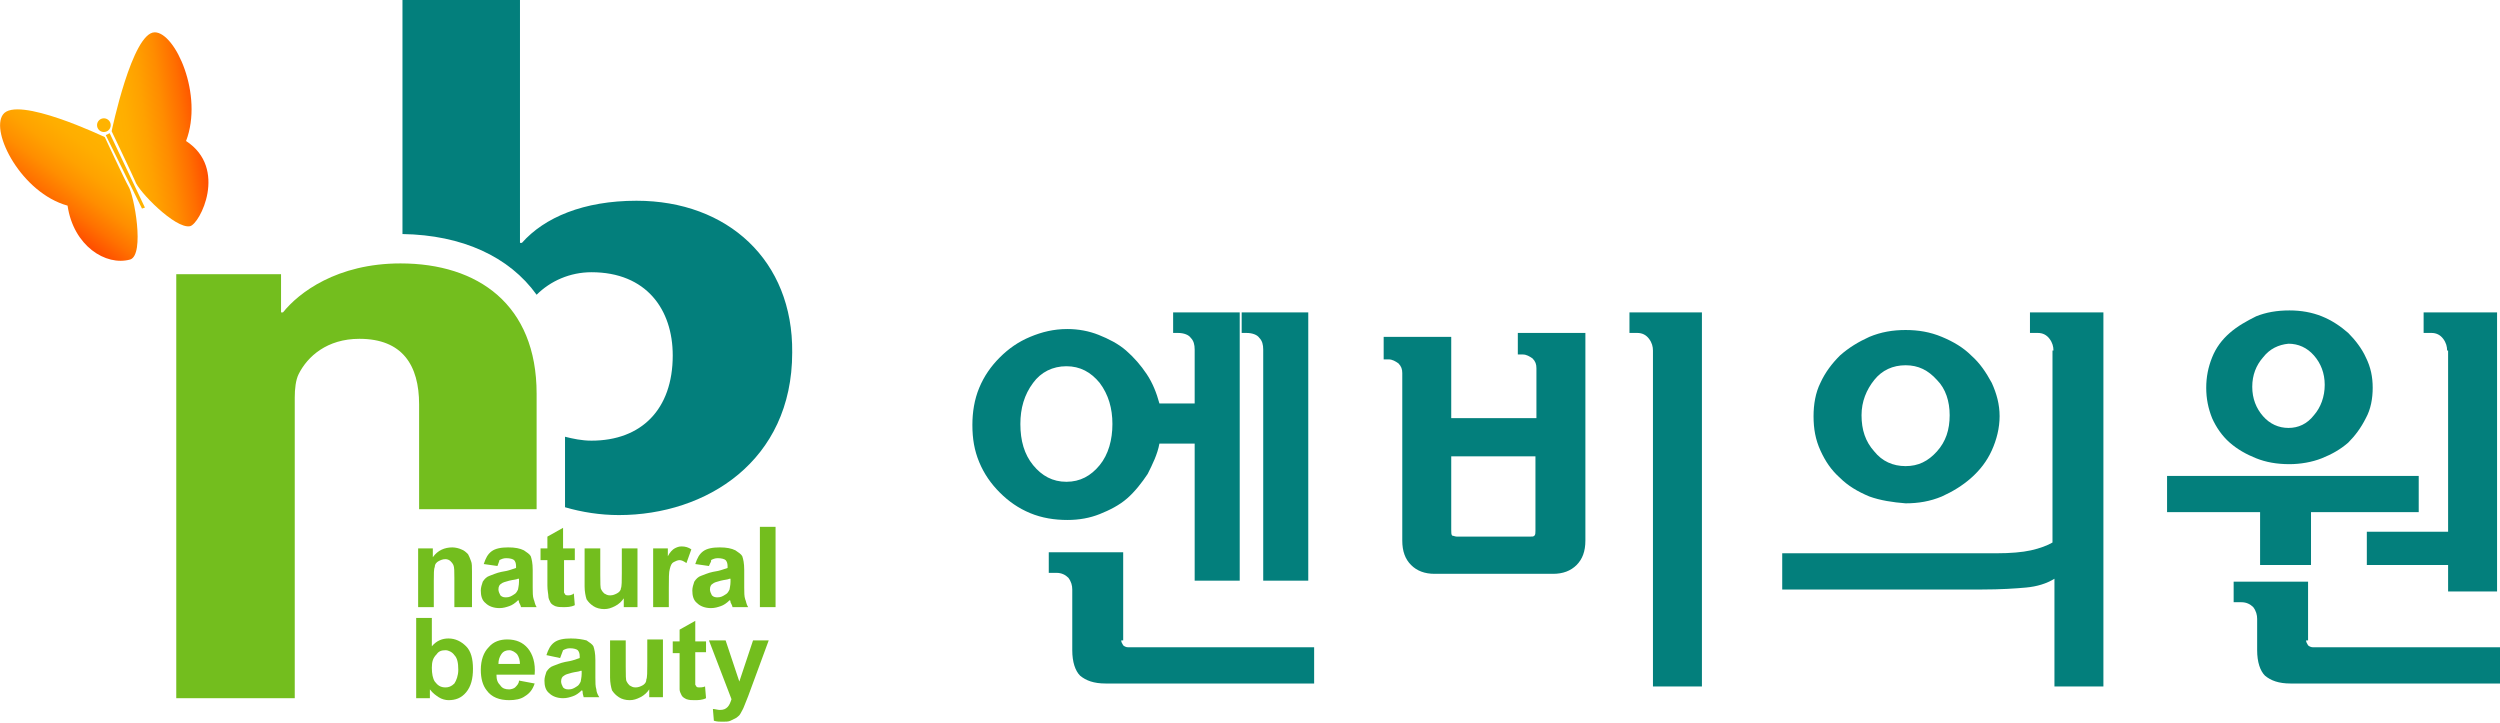 <?xml version="1.0" encoding="utf-8"?>
<!-- Generator: Adobe Illustrator 21.0.2, SVG Export Plug-In . SVG Version: 6.00 Build 0)  -->
<svg version="1.1" id="Layer_1" xmlns="http://www.w3.org/2000/svg" xmlns:xlink="http://www.w3.org/1999/xlink" x="0px" y="0px"
	 viewBox="0 0 255.3 73.8" style="enable-background:new 0 0 255.3 73.8;" xml:space="preserve">
<style type="text/css">
	.st0{fill:url(#SVGID_1_);}
	.st1{fill:url(#SVGID_2_);}
	.st2{fill:#FFB300;}
	.st3{fill:#037F7C;}
	.st4{fill:#73BE1E;}
</style>
<g>
	<g>
		<g>
			<g>
				<linearGradient id="SVGID_1_" gradientUnits="userSpaceOnUse" x1="10.677" y1="13.893" x2="4.663" y2="21.953">
					<stop  offset="0" style="stop-color:#FFB300"/>
					<stop  offset="0.195" style="stop-color:#FFAE00"/>
					<stop  offset="0.394" style="stop-color:#FFA200"/>
					<stop  offset="0.596" style="stop-color:#FF8E00"/>
					<stop  offset="0.798" style="stop-color:#FF7100"/>
					<stop  offset="1" style="stop-color:#FF4D00"/>
				</linearGradient>
				<path class="st0" d="M13.1,19c0.6,0.9,1.7,7,0.2,7.5c-2.5,0.7-5.8-1.4-6.4-5.5c-4.7-1.3-7.9-7.5-6.6-9.3
					c1.4-2,10.4,2.3,10.4,2.3S12.8,18.5,13.1,19z"/>
				<linearGradient id="SVGID_2_" gradientUnits="userSpaceOnUse" x1="20.507" y1="12.748" x2="11.424" y2="14.068">
					<stop  offset="0" style="stop-color:#FF4D00"/>
					<stop  offset="0.188" style="stop-color:#FF6E00"/>
					<stop  offset="0.401" style="stop-color:#FF8C00"/>
					<stop  offset="0.611" style="stop-color:#FFA100"/>
					<stop  offset="0.813" style="stop-color:#FFAE00"/>
					<stop  offset="1" style="stop-color:#FFB300"/>
				</linearGradient>
				<path class="st1" d="M13.8,18.5c0.3,1,4.1,4.9,5.6,4.6c1-0.2,3.9-5.9-0.4-8.7c1.8-4.7-1.1-11.1-3.2-11.1
					c-2.3,0-4.4,10.1-4.4,10.1S13.6,18,13.8,18.5z"/>
				<polygon class="st2" points="14.5,21.3 14.8,21.2 11.2,13.6 10.8,13.8 				"/>
				
					<ellipse transform="matrix(0.598 -0.801 0.801 0.598 -5.983 13.618)" class="st2" cx="10.6" cy="12.8" rx="0.7" ry="0.7"/>
			</g>
			<g>
				<g>
					<g>
						<path class="st3" d="M65,20.5c-5.4,0-9.4,1.7-11.7,4.3h-0.2V0h-12v23.9c6.1,0.1,10.9,2.3,13.7,6.2c1.4-1.4,3.4-2.3,5.6-2.3
							c5.6,0,8.3,3.8,8.3,8.5c0,5.5-3.2,8.7-8.3,8.7c-1,0-1.9-0.2-2.7-0.4v7.2c1.7,0.5,3.6,0.8,5.5,0.8c8.9,0,17.7-5.5,17.7-16.6
							C81,26.6,74.3,20.5,65,20.5z"/>
					</g>
					<path class="st4" d="M18,37.4c0-3.8,0-9.4,0-9.4h10.7v3.9h0.2c1.6-2,5.5-5,12-5c7.9,0,13.9,4.2,13.9,13.3v11.8h-12V41.3
						c0-4-1.7-6.7-6.1-6.7c-3.3,0-5.3,1.8-6.2,3.6c-0.3,0.6-0.4,1.5-0.4,2.4v30.7H18V37.4z"/>
				</g>
				<g>
					<path class="st4" d="M48,62h-1.6v-3c0-0.6,0-1.1-0.1-1.3c-0.1-0.2-0.2-0.3-0.3-0.4c-0.1-0.1-0.3-0.2-0.5-0.2
						c-0.3,0-0.5,0.1-0.7,0.2c-0.2,0.1-0.4,0.3-0.4,0.6c-0.1,0.2-0.1,0.7-0.1,1.4V62h-1.6V56h1.5v0.9c0.5-0.7,1.2-1,2-1
						c0.3,0,0.7,0.1,0.9,0.2c0.3,0.1,0.5,0.3,0.7,0.5c0.1,0.2,0.2,0.4,0.3,0.7c0.1,0.2,0.1,0.6,0.1,1.1V62z"/>
					<path class="st4" d="M50.8,57.8l-1.4-0.2c0.2-0.6,0.4-1,0.8-1.3c0.4-0.3,1-0.4,1.7-0.4c0.7,0,1.2,0.1,1.6,0.3
						c0.3,0.2,0.6,0.4,0.7,0.6c0.1,0.3,0.2,0.7,0.2,1.4l0,1.8c0,0.5,0,0.9,0.1,1.2c0.1,0.2,0.1,0.5,0.3,0.8h-1.6
						c0-0.1-0.1-0.3-0.2-0.5c0-0.1,0-0.2-0.1-0.2c-0.3,0.3-0.6,0.5-0.9,0.6c-0.3,0.1-0.6,0.2-1,0.2c-0.6,0-1.1-0.2-1.4-0.5
						c-0.4-0.3-0.5-0.8-0.5-1.3c0-0.3,0.1-0.6,0.2-0.9c0.2-0.3,0.4-0.5,0.7-0.6c0.3-0.1,0.7-0.3,1.2-0.4c0.7-0.1,1.2-0.3,1.5-0.4
						v-0.2c0-0.3-0.1-0.5-0.2-0.6c-0.1-0.1-0.4-0.2-0.8-0.2c-0.3,0-0.5,0.1-0.7,0.2C51,57.3,50.9,57.5,50.8,57.8z M52.9,59.1
						c-0.2,0.1-0.5,0.1-0.9,0.2c-0.4,0.1-0.7,0.2-0.8,0.3c-0.2,0.1-0.3,0.3-0.3,0.6c0,0.2,0.1,0.4,0.2,0.6c0.2,0.2,0.4,0.2,0.6,0.2
						c0.3,0,0.5-0.1,0.8-0.3c0.2-0.1,0.3-0.3,0.4-0.5c0-0.1,0.1-0.4,0.1-0.8V59.1z"/>
					<path class="st4" d="M58.7,56v1.2h-1.1v2.4c0,0.5,0,0.8,0,0.9c0,0.1,0.1,0.1,0.1,0.2c0.1,0.1,0.2,0.1,0.3,0.1
						c0.1,0,0.4,0,0.6-0.2l0.1,1.2c-0.4,0.2-0.8,0.2-1.2,0.2c-0.3,0-0.5,0-0.8-0.1c-0.2-0.1-0.4-0.2-0.5-0.4
						c-0.1-0.2-0.2-0.4-0.2-0.6c0-0.2-0.1-0.6-0.1-1.1v-2.6h-0.7V56h0.7v-1.2l1.6-0.9V56H58.7z"/>
					<path class="st4" d="M63.7,62v-0.9c-0.2,0.3-0.5,0.6-0.9,0.8c-0.4,0.2-0.7,0.3-1.1,0.3c-0.4,0-0.8-0.1-1.1-0.3
						c-0.3-0.2-0.5-0.4-0.7-0.7c-0.1-0.3-0.2-0.8-0.2-1.3V56h1.6v2.7c0,0.8,0,1.4,0.1,1.5c0.1,0.2,0.2,0.3,0.3,0.4
						c0.2,0.1,0.3,0.2,0.6,0.2c0.3,0,0.5-0.1,0.7-0.2c0.2-0.1,0.4-0.3,0.4-0.5c0.1-0.2,0.1-0.8,0.1-1.6V56h1.6V62H63.7z"/>
					<path class="st4" d="M68.3,62h-1.6V56h1.5v0.8c0.2-0.4,0.5-0.7,0.7-0.8c0.2-0.1,0.4-0.2,0.7-0.2c0.4,0,0.7,0.1,1,0.3l-0.5,1.4
						c-0.3-0.2-0.5-0.3-0.7-0.3c-0.2,0-0.4,0.1-0.6,0.2c-0.2,0.1-0.3,0.3-0.4,0.7c-0.1,0.3-0.1,1-0.1,2V62z"/>
					<path class="st4" d="M72.4,57.8L71,57.6c0.2-0.6,0.4-1,0.8-1.3c0.4-0.3,1-0.4,1.7-0.4c0.7,0,1.2,0.1,1.6,0.3
						c0.3,0.2,0.6,0.4,0.7,0.6c0.1,0.3,0.2,0.7,0.2,1.4l0,1.8c0,0.5,0,0.9,0.1,1.2c0.1,0.2,0.1,0.5,0.3,0.8h-1.6
						c0-0.1-0.1-0.3-0.2-0.5c0-0.1,0-0.2-0.1-0.2c-0.3,0.3-0.6,0.5-0.9,0.6c-0.3,0.1-0.6,0.2-1,0.2c-0.6,0-1.1-0.2-1.4-0.5
						c-0.4-0.3-0.5-0.8-0.5-1.3c0-0.3,0.1-0.6,0.2-0.9c0.2-0.3,0.4-0.5,0.7-0.6c0.3-0.1,0.7-0.3,1.2-0.4c0.7-0.1,1.2-0.3,1.5-0.4
						v-0.2c0-0.3-0.1-0.5-0.2-0.6c-0.1-0.1-0.4-0.2-0.8-0.2c-0.3,0-0.5,0.1-0.7,0.2C72.7,57.3,72.5,57.5,72.4,57.8z M74.5,59.1
						c-0.2,0.1-0.5,0.1-0.9,0.2c-0.4,0.1-0.7,0.2-0.8,0.3c-0.2,0.1-0.3,0.3-0.3,0.6c0,0.2,0.1,0.4,0.2,0.6c0.2,0.2,0.4,0.2,0.6,0.2
						c0.3,0,0.5-0.1,0.8-0.3c0.2-0.1,0.3-0.3,0.4-0.5c0-0.1,0.1-0.4,0.1-0.8V59.1z"/>
					<path class="st4" d="M77.6,62v-8.2h1.6V62H77.6z"/>
					<path class="st4" d="M42.5,71.3v-8.2h1.6v2.9c0.5-0.6,1.1-0.8,1.7-0.8c0.7,0,1.3,0.3,1.8,0.8c0.5,0.5,0.7,1.3,0.7,2.3
						c0,1-0.2,1.8-0.7,2.4c-0.5,0.6-1.1,0.8-1.8,0.8c-0.3,0-0.7-0.1-1-0.3c-0.3-0.2-0.6-0.4-0.9-0.8v0.9H42.5z M44.1,68.2
						c0,0.6,0.1,1.1,0.3,1.4c0.3,0.4,0.6,0.6,1.1,0.6c0.3,0,0.6-0.1,0.9-0.4c0.2-0.3,0.4-0.8,0.4-1.4c0-0.7-0.1-1.2-0.4-1.5
						c-0.2-0.3-0.6-0.5-0.9-0.5c-0.4,0-0.7,0.1-0.9,0.4C44.2,67.2,44.1,67.6,44.1,68.2z"/>
					<path class="st4" d="M53,69.5l1.6,0.3c-0.2,0.6-0.5,1-1,1.3c-0.4,0.3-1,0.4-1.6,0.4c-1,0-1.8-0.3-2.3-1
						c-0.4-0.5-0.6-1.2-0.6-2.1c0-1,0.3-1.8,0.8-2.3c0.5-0.6,1.2-0.8,1.9-0.8c0.9,0,1.6,0.3,2.1,0.9c0.5,0.6,0.8,1.5,0.7,2.7h-3.9
						c0,0.5,0.1,0.8,0.4,1.1c0.2,0.3,0.5,0.4,0.9,0.4c0.2,0,0.5-0.1,0.6-0.2C52.8,70,53,69.8,53,69.5z M53.1,67.9
						c0-0.5-0.1-0.8-0.3-1.1c-0.2-0.2-0.5-0.4-0.8-0.4c-0.3,0-0.6,0.1-0.8,0.4c-0.2,0.3-0.3,0.6-0.3,1H53.1z"/>
					<path class="st4" d="M57.2,67.2l-1.4-0.3c0.2-0.6,0.4-1,0.8-1.3c0.4-0.3,1-0.4,1.7-0.4c0.7,0,1.2,0.1,1.6,0.2
						c0.3,0.2,0.6,0.4,0.7,0.6c0.1,0.3,0.2,0.7,0.2,1.4l0,1.8c0,0.5,0,0.9,0.1,1.2c0,0.2,0.1,0.5,0.3,0.8h-1.6
						c0-0.1-0.1-0.3-0.1-0.5c0-0.1,0-0.2-0.1-0.2c-0.3,0.3-0.6,0.5-0.9,0.6c-0.3,0.1-0.6,0.2-1,0.2c-0.6,0-1.1-0.2-1.4-0.5
						c-0.4-0.3-0.5-0.8-0.5-1.3c0-0.3,0.1-0.6,0.2-0.9c0.2-0.3,0.4-0.5,0.7-0.6c0.3-0.1,0.7-0.3,1.2-0.4c0.7-0.1,1.2-0.3,1.5-0.4
						v-0.2c0-0.3-0.1-0.5-0.2-0.6c-0.1-0.1-0.4-0.2-0.8-0.2c-0.3,0-0.5,0.1-0.7,0.2C57.4,66.7,57.3,66.9,57.2,67.2z M59.3,68.5
						c-0.2,0.1-0.5,0.1-0.9,0.2c-0.4,0.1-0.7,0.2-0.8,0.3c-0.2,0.1-0.3,0.3-0.3,0.6c0,0.2,0.1,0.4,0.2,0.6c0.2,0.2,0.4,0.2,0.6,0.2
						c0.3,0,0.5-0.1,0.8-0.3c0.2-0.1,0.3-0.3,0.4-0.5c0-0.1,0.1-0.4,0.1-0.8V68.5z"/>
					<path class="st4" d="M66.3,71.3v-0.9c-0.2,0.3-0.5,0.6-0.9,0.8c-0.4,0.2-0.7,0.3-1.1,0.3c-0.4,0-0.8-0.1-1.1-0.3
						c-0.3-0.2-0.5-0.4-0.7-0.7c-0.1-0.3-0.2-0.8-0.2-1.3v-3.8h1.6v2.7c0,0.8,0,1.4,0.1,1.5c0.1,0.2,0.2,0.3,0.3,0.4
						c0.2,0.1,0.3,0.2,0.6,0.2c0.3,0,0.5-0.1,0.7-0.2c0.2-0.1,0.4-0.3,0.4-0.6c0.1-0.2,0.1-0.8,0.1-1.6v-2.5h1.6v5.9H66.3z"/>
					<path class="st4" d="M72.1,65.4v1.2H71v2.4c0,0.5,0,0.8,0,0.9c0,0.1,0.1,0.1,0.1,0.2c0.1,0.1,0.2,0.1,0.3,0.1
						c0.1,0,0.4,0,0.6-0.1l0.1,1.2c-0.4,0.2-0.8,0.2-1.2,0.2c-0.3,0-0.5,0-0.8-0.1c-0.2-0.1-0.4-0.2-0.5-0.4
						c-0.1-0.2-0.2-0.4-0.2-0.6c0-0.2,0-0.6,0-1.1v-2.6h-0.7v-1.2h0.7v-1.2l1.6-0.9v2.1H72.1z"/>
					<path class="st4" d="M72.4,65.4h1.7l1.4,4.2l1.4-4.2h1.6l-2.1,5.7l-0.4,1c-0.1,0.3-0.3,0.6-0.4,0.8c-0.1,0.2-0.3,0.3-0.4,0.4
						c-0.2,0.1-0.4,0.2-0.6,0.3c-0.2,0.1-0.5,0.1-0.8,0.1c-0.3,0-0.6,0-0.9-0.1l-0.1-1.2c0.2,0,0.5,0.1,0.7,0.1
						c0.4,0,0.6-0.1,0.8-0.3c0.2-0.2,0.3-0.5,0.4-0.8L72.4,65.4z"/>
				</g>
			</g>
		</g>
	</g>
</g>
<path class="st3" d="M122,35.7c0-0.5-0.1-0.9-0.4-1.2c-0.2-0.3-0.7-0.5-1.3-0.5h-0.5v-2.1h6.8v27.4H122v-14h-3.6
	c-0.2,1.1-0.7,2.1-1.2,3.1c-0.6,0.9-1.3,1.8-2.1,2.5c-0.8,0.7-1.8,1.2-2.8,1.6c-1,0.4-2.1,0.6-3.3,0.6c-1.3,0-2.6-0.2-3.8-0.7
	c-1.2-0.5-2.2-1.2-3.1-2.1c-0.9-0.9-1.6-1.9-2.1-3.1c-0.5-1.2-0.7-2.4-0.7-3.8c0-1.3,0.2-2.6,0.7-3.8c0.5-1.2,1.2-2.2,2.1-3.1
	c0.9-0.9,1.9-1.6,3.1-2.1c1.2-0.5,2.4-0.8,3.8-0.8c1.1,0,2.2,0.2,3.2,0.6c1,0.4,2,0.9,2.8,1.6c0.8,0.7,1.5,1.5,2.1,2.4
	c0.6,0.9,1,1.9,1.3,3h3.6V35.7z M112.3,39.1c-0.9-1.1-2-1.7-3.4-1.7c-1.4,0-2.6,0.6-3.4,1.7c-0.9,1.2-1.3,2.6-1.3,4.2
	c0,1.7,0.4,3.1,1.3,4.2c0.9,1.1,2,1.7,3.4,1.7c1.4,0,2.5-0.6,3.4-1.7c0.9-1.1,1.3-2.6,1.3-4.2C113.6,41.7,113.2,40.3,112.3,39.1z
	 M114.5,65.4c0,0.2,0.1,0.3,0.2,0.5c0.1,0.1,0.3,0.2,0.5,0.2h19v3.7h-21.3c-1.2,0-2-0.3-2.6-0.8c-0.5-0.5-0.8-1.4-0.8-2.6v-6.2
	c0-0.4-0.1-0.8-0.4-1.2c-0.3-0.3-0.7-0.5-1.2-0.5h-0.8v-2.1h7.6V65.4z M129,59.4V35.7c0-0.5-0.1-0.9-0.4-1.2
	c-0.2-0.3-0.7-0.5-1.3-0.5h-0.5v-2.1h6.8v27.4H129z"/>
<path class="st3" d="M156.9,42.7v-5.1c0-0.4-0.1-0.7-0.4-1c-0.3-0.2-0.6-0.4-1-0.4H155V34h6.9v21.2c0,1.1-0.3,1.9-0.9,2.5
	c-0.6,0.6-1.4,0.9-2.4,0.9h-12.1c-1,0-1.8-0.3-2.4-0.9c-0.6-0.6-0.9-1.4-0.9-2.5V38.1c0-0.4-0.1-0.7-0.4-1c-0.3-0.2-0.6-0.4-1-0.4
	h-0.5v-2.3h6.9v8.3H156.9z M148.2,46.5v7.6c0,0.3,0,0.5,0.1,0.6c0.1,0,0.3,0.1,0.5,0.1h7.4c0.3,0,0.4,0,0.5-0.1
	c0.1-0.1,0.1-0.3,0.1-0.5v-7.6H148.2z M168.8,70.2V35.8c0-0.4-0.1-0.8-0.4-1.2c-0.3-0.4-0.7-0.6-1.2-0.6h-0.8v-2.1h7.4v38.2H168.8z"
	/>
<path class="st3" d="M209.7,35.8c0-0.4-0.1-0.8-0.4-1.2c-0.3-0.4-0.7-0.6-1.2-0.6h-0.8v-2.1h7.5v38.2h-5v-11
	c-0.8,0.5-1.8,0.8-2.9,0.9c-1.1,0.1-2.6,0.2-4.5,0.2H182v-3.7h21.9c1.4,0,2.6-0.1,3.5-0.3c0.9-0.2,1.7-0.5,2.2-0.8V35.8z
	 M190.9,50.7c-1.2-0.5-2.2-1.1-3-1.9c-0.9-0.8-1.5-1.7-2-2.8c-0.5-1.1-0.7-2.2-0.7-3.5c0-1.2,0.2-2.4,0.7-3.4c0.5-1.1,1.2-2,2-2.8
	c0.9-0.8,1.9-1.4,3-1.9c1.2-0.5,2.4-0.7,3.7-0.7c1.3,0,2.5,0.2,3.7,0.7c1.2,0.5,2.2,1.1,3,1.9c0.9,0.8,1.5,1.7,2.1,2.8
	c0.5,1.1,0.8,2.2,0.8,3.4c0,1.2-0.3,2.4-0.8,3.5c-0.5,1.1-1.2,2-2.1,2.8c-0.9,0.8-1.9,1.4-3,1.9c-1.2,0.5-2.4,0.7-3.7,0.7
	C193.3,51.3,192,51.1,190.9,50.7z M191.4,38.8c-0.8,1-1.3,2.2-1.3,3.6c0,1.5,0.4,2.7,1.3,3.7c0.8,1,1.9,1.5,3.2,1.5
	c1.3,0,2.3-0.5,3.2-1.5c0.9-1,1.3-2.2,1.3-3.7c0-1.4-0.4-2.7-1.3-3.6c-0.9-1-1.9-1.5-3.2-1.5C193.3,37.3,192.2,37.8,191.4,38.8z"/>
<path class="st3" d="M236,57.7h-5.2v-5.4h-9.5v-3.7H247v3.7H236V57.7z M230.4,46.8c-1-0.4-1.9-0.9-2.7-1.6c-0.8-0.7-1.4-1.6-1.8-2.5
	c-0.4-1-0.6-2-0.6-3.1c0-1.1,0.2-2.1,0.6-3.1c0.4-1,1-1.8,1.8-2.5c0.8-0.7,1.7-1.2,2.7-1.7c1-0.4,2.1-0.6,3.4-0.6
	c1.2,0,2.3,0.2,3.3,0.6c1,0.4,1.9,1,2.7,1.7c0.7,0.7,1.4,1.6,1.8,2.5c0.5,1,0.7,2,0.7,3.1c0,1.1-0.2,2.2-0.7,3.1
	c-0.5,1-1.1,1.8-1.8,2.5c-0.8,0.7-1.7,1.2-2.7,1.6c-1,0.4-2.2,0.6-3.3,0.6C232.5,47.4,231.4,47.2,230.4,46.8z M235.5,65.4
	c0,0.2,0.1,0.3,0.2,0.5c0.1,0.1,0.3,0.2,0.5,0.2h19.2v3.7h-21.5c-1.2,0-2-0.3-2.6-0.8c-0.5-0.5-0.8-1.4-0.8-2.6v-3.2
	c0-0.4-0.1-0.8-0.4-1.2c-0.3-0.3-0.7-0.5-1.2-0.5h-0.8v-2.1h7.6V65.4z M231.1,36.5c-0.7,0.8-1.1,1.8-1.1,3c0,1.2,0.4,2.2,1.1,3
	c0.7,0.8,1.6,1.2,2.6,1.2c1,0,1.9-0.4,2.6-1.3c0.7-0.8,1.1-1.9,1.1-3.1c0-1.2-0.4-2.2-1.1-3c-0.7-0.8-1.6-1.2-2.6-1.2
	C232.7,35.2,231.8,35.6,231.1,36.5z M249.9,35.8c0-0.4-0.1-0.8-0.4-1.2c-0.3-0.4-0.7-0.6-1.2-0.6h-0.8v-2.1h7.5v28.5h-5v-2.7h-8.3
	v-3.4h8.3V35.8z"/>
</svg>
